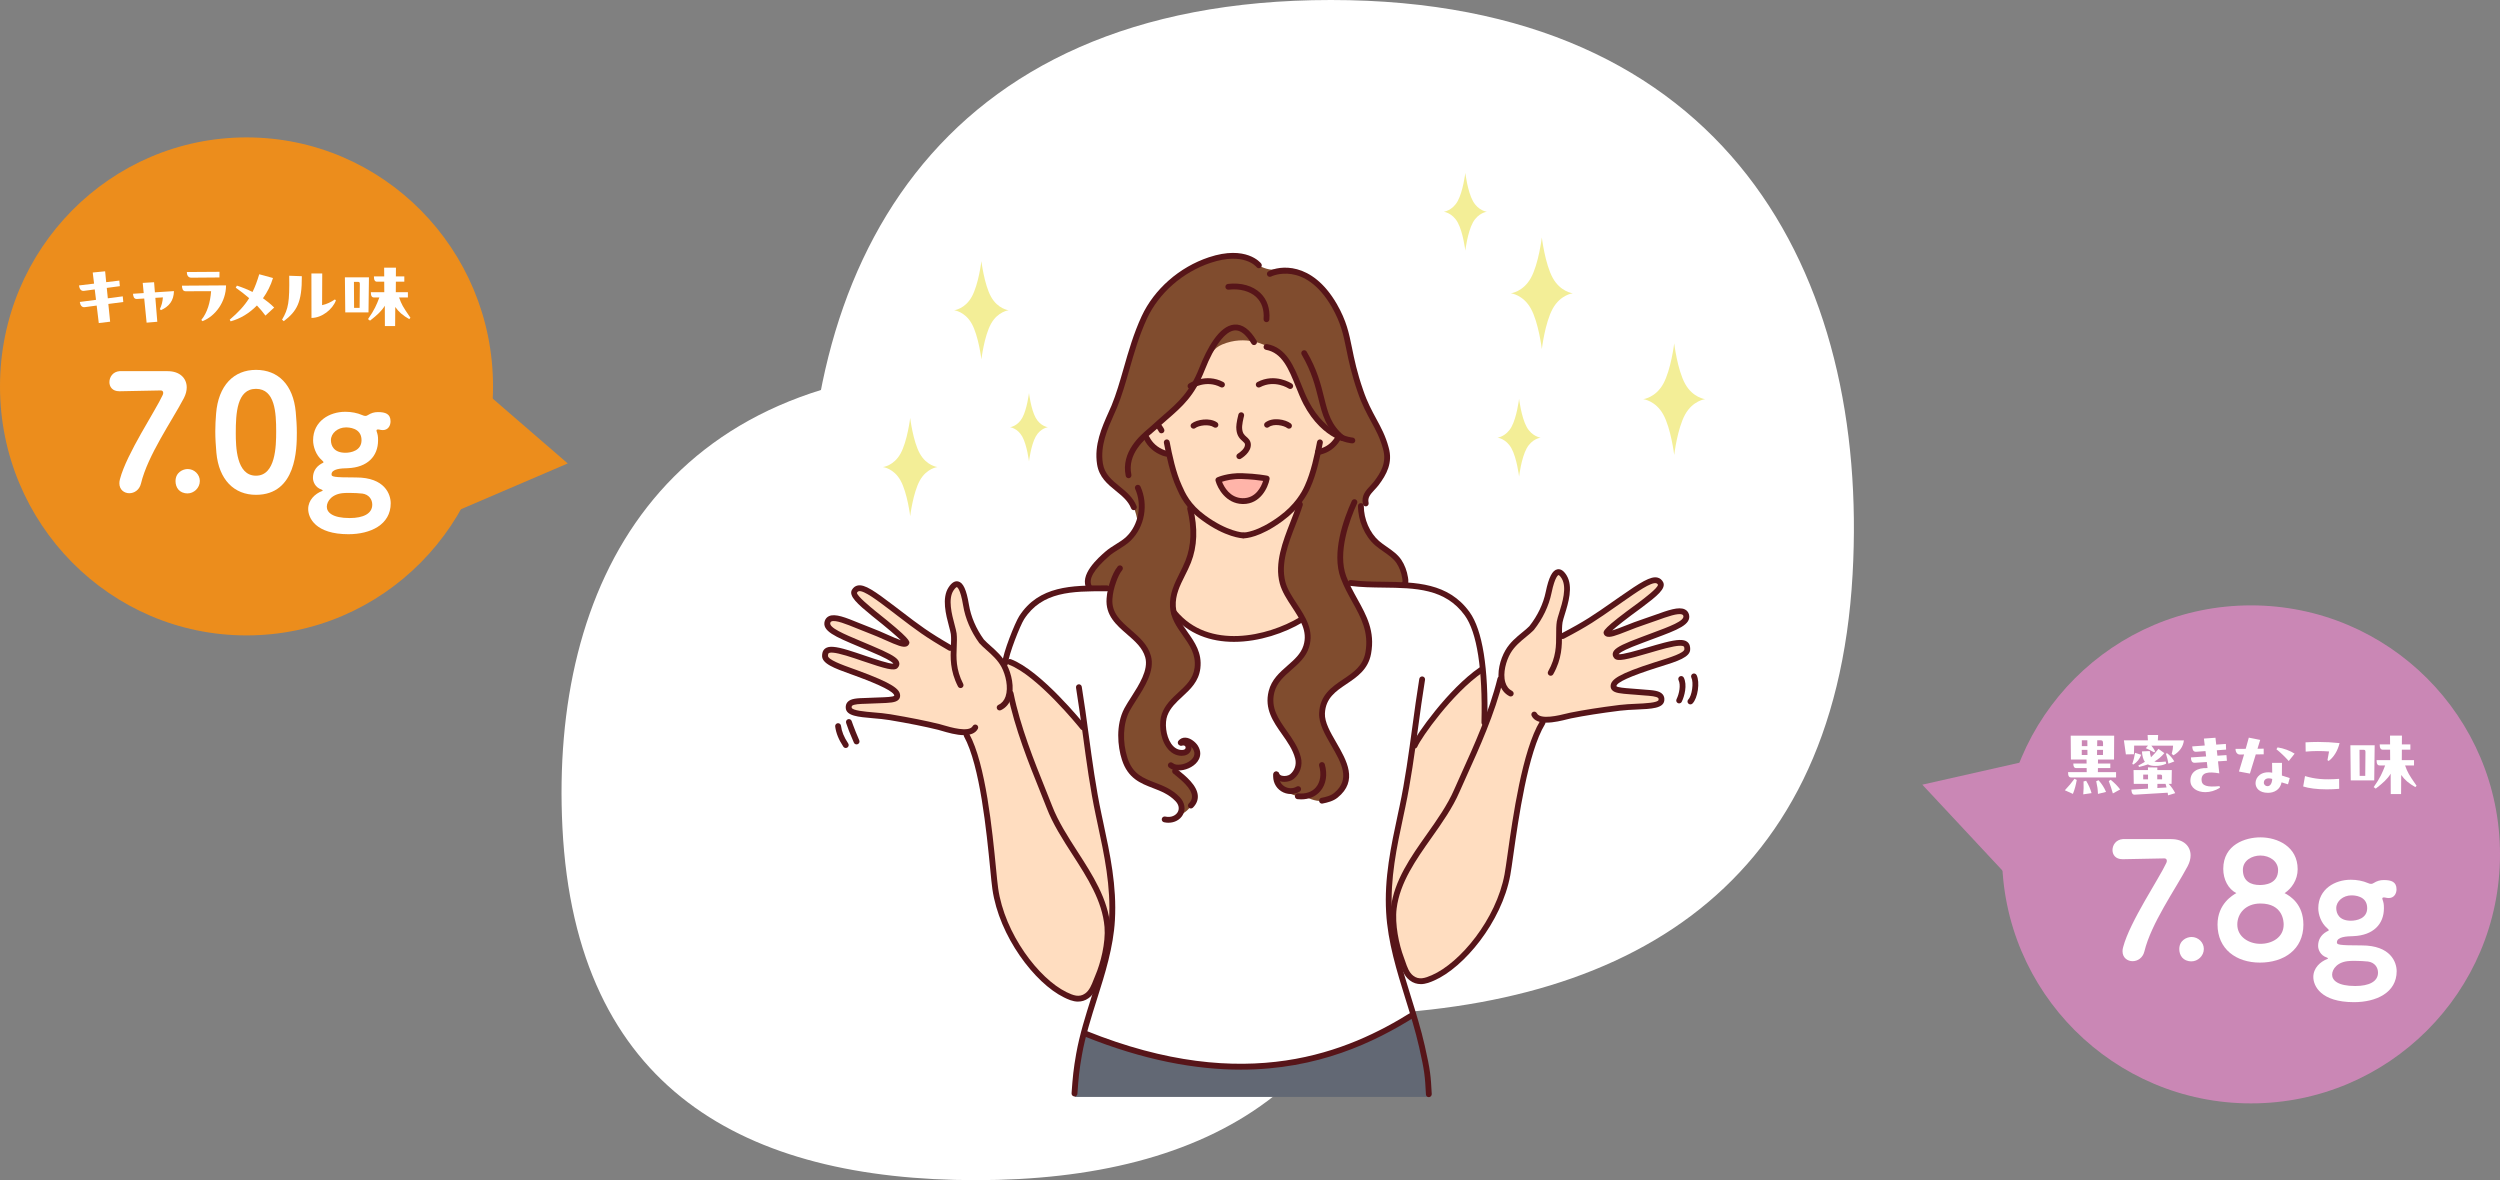 <?xml version="1.0" encoding="UTF-8"?><svg id="_レイヤー_2" xmlns="http://www.w3.org/2000/svg" width="1004" height="473.94" viewBox="0 0 1004 473.94"><rect x="0" y="0" width="1004" height="473.94" fill="#808080" stroke="none"/><defs><style>.cls-1{fill:#571519;}.cls-2{fill:#ffddc0;}.cls-2,.cls-3,.cls-4,.cls-5,.cls-6,.cls-7{fill-rule:evenodd;}.cls-3{fill:#804c2e;}.cls-4,.cls-8{fill:#fff;}.cls-5{fill:#ffb4a9;}.cls-9{fill:#ca87b5;}.cls-6{fill:#f3ee97;}.cls-10{fill:#ec8d1c;}.cls-7{fill:#626874;}</style></defs><g id="OL"><path class="cls-8" d="M324.96,230.68c6.66,131.87,91.99,177.04,207.71,177.04s204.05-47.23,211.33-177.04C750.74,110.56,694.07,0,534.48,0s-215.67,109-209.52,230.68Z"/><path class="cls-8" d="M225.87,332.32c5.33,105.5,73.59,141.63,166.17,141.63s163.24-37.78,169.07-141.63c5.4-96.1-39.94-184.54-167.62-184.54s-172.53,87.2-167.62,184.54Z"/><g id="_饑3"><path class="cls-7" d="M435.69,415.23l131.72-7.74s2.57,8.9,4.23,17.17c1.66,8.26,2.4,15.88,2.4,15.88h-142.41s.09-5.69,1.1-12.02c1.01-6.33,2.96-13.29,2.96-13.29Z"/><path class="cls-4" d="M403.64,265.24s2.96-10,4.55-13c2.55-4.82,5.91-11.73,17.47-14.66,2.88-.73,13.72-1.25,20.26-1.34,9.67-.13,31.28,5.06,39.64,7.85,6.85,2.28,15.75,1.95,22.69.5,6.4-1.33,10.96-5.88,16.85-7.84,5.74-1.91,11.52-3.1,17.45-2.56,6.68.61,15.85.46,22.6.72,5.36.21,15.02,2.26,19.15,6.39,3.92,3.92,6.34,5.8,8.19,11.6,1.79,5.59,3.2,16.39,3.2,16.39,0,0-6.4,9.91-9.01,14.02-3.95,6.2-7.41,12.67-11.35,18.86-4.13,6.49-9.1,12.2-11.35,19.69-1.64,5.47-2.77,11.73-3.84,17.35-1.06,5.56-1.38,8.36-1.92,14.2-.67,7.38-.81,8.72-.21,16.21.51,6.42,4.09,20.85,6.24,26.76.79,2.18,2.99,11.27,2.99,11.27,0,0-19.52,11.26-31.82,15.32-8.87,2.93-23.35,5.32-30.17,5.42-16.12.26-32.74-1.36-47.17-5.75-6.64-2.02-22.61-7.57-22.61-7.57,0,0,2.62-9.91,3.18-11.45,1.61-4.48,3.32-9.07,4.5-13.68,3.46-13.49,4.5-29.39,1.73-42.9-2.13-10.39-3.27-19.42-5.06-28-1.21-5.8-2.71-11.39-5.02-17.05-3.36-8.26-9.93-14.03-14.85-21.19-2.15-3.13-3.92-6.27-6.34-9.18-2.38-2.86-10-6.38-10-6.38Z"/><path class="cls-3" d="M448.25,162.13c4.98-10.35,5.17-27.79,15.14-41.01,9.01-11.88,23.38-18.4,32-18.4,4.41,0,11.31,5.94,16.1,5.56,5.75-.38,14.57.38,18.78,6.52,1.73,2.49,7.86,10.73,9.77,17.63,1.92,6.71,5.75,23.95,8.24,29.13,2.49,5.17,10.54,18.78,8.62,25.68-.05.19-4.59,6.97-7.69,11.09-.89,1.19-1.1,3.78-2.26,4.98-1.27,1.31.23,7.78,3.91,12.4,3.44,4.34,8.95,6.75,11.49,10.93,2.06,3.38,2.91,7.31,1.43,8.28-.44.29-3.23.09-6.88-.08-6-.27-14.1-.69-16.16-.57-1.75.1,8.62,12.76,9.33,22.91.24,3.35-1.35,8.62-3.93,11.5-2.74,3.06-6.54,4.87-9.61,7.43-2.67,2.22-4.75,5.14-5.46,8.44-1.34,6.21,4.27,12.81,7.51,19.57,1.61,3.35,2.51,7.84,1.93,10.15-.85,3.37-5.44,6.7-9.05,7.29-3.66.6-6.34-1.55-7.93-1.53-2.75.03-6.91-1.4-9.77-4.38-1.04-1.08-1.59-2.58-1.07-4.09.45-1.31.73,1.89,4.38,1.17,3.65-.72,5.16-5.26,4.07-8.71-1.59-5.03-5.63-9.4-9.08-15.18-1.88-3.15-3.23-9.29-.62-13.73,3.41-5.79,11.53-10.13,13.37-15.96,1.04-3.29-.25-8.84-1.94-10.8-8.88-10.33-48-4.69-51.58-2.98-.28.13.57,2.89,2.45,5.96,3.07,5,7.02,9.09,7.37,15.37.14,2.55-1.09,7.08-9.02,13.98-.44.38-3.75,3.58-4.58,6.49-1.04,3.65-.61,9.32,3.04,13.56.27.32,4.46,2.49,5.97,1.11,2.24-2.04-2.25-3.83-1.22-4.19,1.12-.4,3.26.58,3.58.91,1.8,1.85,2.28,5.41.79,7.01-2.13,2.3-7.08,2.39-7.56,3-.61.8,7.62,6.49,7.85,10.99.07,1.44-.99,5.33-6.66,8.19-1.04.52,1.28-1.51,1.06-3.82-.2-2.13-2.95-4.51-3.42-4.77-3.88-2.2-12.09-6-13.04-6.41-2.8-1.22-5.31-4.34-6.54-8.24-1.34-4.27-1.27-9.32-1.25-10.09.08-2.67.19-5.47,2.37-9.16,3.05-5.16,7.25-12.66,7.69-13.7,2.72-6.33-.8-12.09-2.66-13.96-2.72-2.73-9.49-7.32-11.46-12.01-2.02-4.8.79-9.66-.11-9.58,0,0-6.5.17-8.19-.04-1.27-.16-1.61-4.68,1.95-8.98,3.64-4.38,9.38-7.38,13.21-10.63,2.07-1.76,3.73-4.87,3.87-5.4.65-2.61-2.5-10.18-2.82-10.51-1.92-1.92-5.31-4.18-7.86-6.39-2.03-1.76-3.36-2.96-4.21-7.79-1.72-8.62,6.13-24.15,6.32-24.15Z"/><path class="cls-2" d="M479.49,204.87s-4.41-4.98-6.71-9.97c-2.11-5.17-3.83-12.46-3.83-12.46,0,0-2.11-.19-4.22-1.73,0,0-5.25-4.66-4.24-6.41.96-1.66,4.7-3.58,8.07-7.26,5.41-4.54,6.26-5.58,9.71-10.18,4.79-6.52,6-15.82,12.52-18.5,9.58-4.02,17.44.38,18.59.96,1.15.57,4.98,2.16,7.67,6.19,3.83,5.94,6.03,14.15,9.48,19.89.73,1.28,2.86,3.8,5.36,5.88,2.74,2.28,5.83,4.08,5.83,4.08,0,0-1.5,2.34-3.65,4.02-2.15,1.67-4.94,2.68-4.94,2.68,0,0-.96,5.75-3.26,11.31-2.3,5.56-7.47,12.07-7.47,12.07,0,0-11.39,9.91-18.97,9.73-7.94-.19-19.93-10.31-19.93-10.31Z"/><path class="cls-2" d="M478.44,203.91c1.22-1.22,3.86-1.12,5.31-1.34,4.93-.75,9.93-.91,14.93-.99,3.72-.06,7.53-.69,11.2-1.28,1.29-.21,2.79.13,4.02-.18,2.42-.6,5.44-2.52,7.46.18,1.62,2.17-.46,5.29-1.17,7.41-1.51,4.54-3.85,8.79-5.13,13.47-.67,2.44-.44,5.13-.93,7.58-1.16,5.79,3.41,10.14,5.71,14.75.64,1.28,3.98,4.24,2.68,5.54-1.47,1.47-4.27,1.64-6.01,2.68-3.68,2.21-7.06,2.78-11.25,3.62-7.17,1.44-15.33,2.42-22.16-.99-4.79-2.4-10.88-4.61-12.36-10.55-.4-1.59.71-4.71,1.28-6.24.54-1.45.92-3.44,1.69-4.72.5-.84,1.56-1.54,1.92-2.45,1.66-4.14,2.87-8.32,3.5-12.71.46-3.2.18-7.97-.35-11.14-.21-1.27-1.05-2.54-1.05-3.79l.7,1.17Z"/><path class="cls-2" d="M387.76,294.41c.31-.06-3.34-.38-4.31-.5-3-.35-6.08-1.29-8.83-2.63-2.28-1.11-5.53-.77-8.04-1.15-5.23-.8-10.79-1.67-15.88-2.85-2.47-.57-4.99.49-7.51-.74-3.98-1.94-1.63-3.87,1.14-4.91,1.31-.49,2.74-.05,4.09-.18,2.73-.26,5.65-.21,8.45-.25,1.1-.02,3.92-.62,3.37-2.31-.61-1.89-2.72-2.37-4.28-3.16-1.46-.75-2.65-2.05-4.25-2.57-2.28-.75-5.03-.91-7.14-1.99-1.95-1-4.18-2.81-6.33-3.31-2.16-.5-7.13-1.3-6.86-4.47.25-2.92,3.55-2.05,5.44-1.83,5.57.66,11.07,3.53,16.55,4.8.77.18,6.34,2.19,6.72.56.4-1.75-4.66-3.59-5.78-4.06-3.48-1.44-6.58-3.63-10.15-4.88-2.45-.86-6.32-2.35-8.56-3.75-1.85-1.16-4.09-2.32-2.98-4.49,1.29-2.51,3.85-1.22,5.86-.68,2.58.69,4.37,1.9,6.83,2.77,3.72,1.31,7.94,2.28,11.44,4.43,1.61.99,3.61,1.85,5.49,2.07.21.02,1.55.35,1.63,0,.25-1.09-3.51-4.11-4.2-4.77-3.25-3.14-8.76-7.08-10.38-8.38-1.62-1.29-5.8-4.24-6.13-6.14-1.1-6.13,7.49-.36,9.34,1.16,5.09,4.21,10.63,7.84,16.06,11.61,2.22,1.55,4.33,3.43,6.72,4.69,1.64.86,5.16,4.2,7.08,3.85,1.67-.3.57-3.34.69-4.43.57-4.87-3.64-9.87-2.43-15.1.27-1.18,1.67-6.78,4.23-5.62,1.05.47,1.4,2.34,1.83,3.26,1.39,3,1.11,6.54,2.28,9.63,1.3,3.45,3.03,7.21,5.49,10,1.29,1.46,3.12,2.3,4.5,3.63,1.45,1.4,4.13,5.5,4.13,5.5l.83-1.73s3.82.77,10.12,5.86c8.57,6.92,20.39,18.88,21.05,20.53,1.15,2.87,1.93,14.05,3.71,24.9,1.76,10.77,4.48,21.78,5.26,24.55,2.44,8.61,2.98,20.46,2.33,28.6-.73,9.11-3.16,17.61-5.45,22.94-2.2,5.14-4.25,7.25-5.6,7.98-1.7.91-8.18-.39-14.16-5.2-6.96-5.6-13.27-15.79-18.39-26.76-3.2-6.86-4.2-17.36-4.83-26.44-.49-7.04-1.58-15.28-2.47-21.92-.9-6.72-2.74-13.53-4.5-18.48-1.65-4.65-3.26-7.64-3.23-7.65Z"/><path class="cls-2" d="M619.79,289.4c.28-.16,4.4-.7,5.37-.79,3-.29,6.06-1.47,9.06-2.08,3.37-.69,5.37-1.01,7.89-1.34,5.25-.68,9.28-.81,14.47-1.44,2.93-.35,6.2.22,8.75-.96,4.02-1.86,1.47-3.52-.19-4.11-1.32-.46-2.73-.52-4.07-.68-2.73-.32-6.02-.49-8.82-.6-1.1-.04-4.78-.62-4.2-2.29.65-1.88,3.26-3.06,4.84-3.83,1.48-.72,3.12-1.34,4.72-1.83,2.3-.7,4.4-1.15,6.53-2.18,1.97-.95,4.47-1.63,7.3-2.21,2.82-.58,6.28-2.52,6.21-4.57-.09-2.71-1.63-2.58-3.52-2.4-5.58.53-12.52,3.4-18.02,4.55-.77.16-6.62,2.22-6.96.57-.37-1.75,4.3-4.13,5.43-4.57,3.51-1.37,6.93-2.95,10.8-3.98,3.88-1.03,6.34-2.26,8.04-3.25,1.7-.99,4.93-2.26,3.86-4.46-1.23-2.54-2.49-1.85-4.94-1.25-2.45.6-5.62,1.79-8.1,2.6-3.75,1.23-8.98,2.86-12.74,4.49-4.05,1.75-6.01,1.55-6.09,1.2-.23-1.1,4.24-4.24,4.94-4.9,3.32-3.07,8.82-6.3,10.47-7.55,1.65-1.26,5.49-3.97,5.87-5.86,1.23-6.1-8.3-.43-10.17,1.06-5.18,4.1-8.8,6.19-14.31,9.85-2.26,1.5-5.51,3.88-7.93,5.09-1.66.83-5.43,3.77-7.34,3.38-1.66-.33-.49-3.35-.6-4.45-.47-4.88,3.86-9.79,2.76-15.04-.25-1.18-1.52-6.81-4.1-5.71-1.06.45-1.46,2.31-1.9,3.22-1.45,2.96-1.25,6.51-2.49,9.58-1.37,3.42-3.19,7.15-5.71,9.88-1.32,1.43-3.17,2.23-4.58,3.53-1.48,1.37-4.37,5.07-4.37,5.07l-2.52,4.96-1.33,7.87-2.6,8.34-3.12,8.08s0-7.66-.35-13.04c-.35-5.39-.89-8.65-.89-8.65,0,0-2.74,1.3-6.35,4.63-2.92,2.69-6.71,7.31-8.92,9.8-2.46,2.77-4.71,5.85-6.55,8.24-3.21,4.18-5.26,7.01-5.52,7.61-1.21,2.85.06-.44-1.95,10.38-1.99,10.72-3.66,19.6-4.37,22.39-2.25,8.81-4.33,23.36-3.86,31.51.53,9.13,2.93,17.5,5.1,22.88,2.09,5.19,3.27,7.13,6.75,7.89,3.48.76,8.54-2.14,14.63-6.82,7.08-5.45,11.85-12.43,17.2-23.28,3.35-6.79,5.15-17.42,6.07-26.48.77-7.55,2.12-15.3,3.67-21.81,1.67-7.02,3.11-13.57,4.98-18.48,1.75-4.61,3.11-7.41,3.75-7.78Z"/><path class="cls-6" d="M610.06,191.36s-.9-7.42-3.06-11.32c-2.16-3.9-5.6-4.28-5.6-4.28,0,0,3.43-.38,5.6-4.28,2.17-3.9,3.06-11.32,3.06-11.32,0,0,.9,7.42,3.06,11.32,2.17,3.9,5.6,4.28,5.6,4.28,0,0-3.43.38-5.6,4.28-2.16,3.9-3.06,11.32-3.06,11.32Z"/><path class="cls-6" d="M588.47,100.64s-.9-7.42-3.06-11.32c-2.16-3.9-5.6-4.28-5.6-4.28,0,0,3.43-.38,5.6-4.28,2.16-3.9,3.06-11.32,3.06-11.32,0,0,.9,7.42,3.06,11.32,2.16,3.9,5.6,4.28,5.6,4.28,0,0-3.43.38-5.6,4.28-2.16,3.9-3.06,11.32-3.06,11.32Z"/><path class="cls-6" d="M619.2,140.19s-1.29-10.66-4.4-16.26c-3.11-5.6-8.04-6.15-8.04-6.15,0,0,4.93-.55,8.04-6.15,3.11-5.6,4.4-16.26,4.4-16.26,0,0,1.29,10.66,4.39,16.26,3.11,5.6,8.04,6.15,8.04,6.15,0,0-4.93.55-8.04,6.15-3.11,5.6-4.39,16.26-4.39,16.26Z"/><path class="cls-6" d="M672.36,182.71s-1.29-10.66-4.4-16.26c-3.11-5.6-8.04-6.15-8.04-6.15,0,0,4.93-.55,8.04-6.15,3.11-5.6,4.4-16.26,4.4-16.26,0,0,1.29,10.66,4.39,16.26,3.11,5.6,8.04,6.15,8.04,6.15,0,0-4.93.55-8.04,6.15-3.11,5.6-4.39,16.26-4.39,16.26Z"/><path class="cls-6" d="M365.53,207.29s-1.13-9.38-3.87-14.31c-2.73-4.93-7.07-5.41-7.07-5.41,0,0,4.34-.48,7.07-5.42,2.74-4.93,3.87-14.31,3.87-14.31,0,0,1.13,9.38,3.87,14.31,2.74,4.93,7.08,5.42,7.08,5.42,0,0-4.34.48-7.08,5.41-2.73,4.93-3.87,14.31-3.87,14.31Z"/><path class="cls-6" d="M413.24,185.3s-.79-6.53-2.69-9.96c-1.91-3.43-4.93-3.77-4.93-3.77,0,0,3.02-.34,4.93-3.77,1.9-3.43,2.69-9.96,2.69-9.96,0,0,.79,6.53,2.7,9.96,1.9,3.43,4.92,3.77,4.92,3.77,0,0-3.02.34-4.92,3.77-1.91,3.43-2.7,9.96-2.7,9.96Z"/><path class="cls-6" d="M394.13,144.32s-1.13-9.38-3.87-14.31c-2.74-4.93-7.07-5.41-7.07-5.41,0,0,4.34-.49,7.07-5.42,2.74-4.93,3.87-14.31,3.87-14.31,0,0,1.13,9.38,3.87,14.31,2.74,4.93,7.08,5.42,7.08,5.42,0,0-4.34.48-7.08,5.41-2.74,4.93-3.87,14.31-3.87,14.31Z"/><path class="cls-1" d="M339.67,300.39c-.38,0-.75-.18-.98-.52-1.87-2.81-2.94-5.46-3.28-8.12-.08-.64.38-1.23,1.02-1.31.64-.08,1.23.38,1.31,1.02.29,2.32,1.21,4.58,2.9,7.11.36.54.21,1.27-.32,1.62-.2.13-.43.2-.65.2Z"/><path class="cls-1" d="M343.99,298.95c-.46,0-.89-.27-1.08-.72-.69-1.65-1.11-2.63-1.38-3.29-.58-1.36-.59-1.38-1.16-3l-.56-1.59c-.22-.61.1-1.28.71-1.5.61-.22,1.28.1,1.5.71l.57,1.59q.56,1.57,1.11,2.87c.28.66.7,1.64,1.39,3.31.25.6-.03,1.28-.63,1.53-.15.06-.3.09-.45.09Z"/><path class="cls-1" d="M678.87,282.89c-.3,0-.6-.11-.83-.34-.46-.46-.46-1.2,0-1.66,1.46-1.46,2.2-6.77,1.22-8.73-.29-.58-.05-1.28.52-1.57.58-.29,1.28-.05,1.57.52,1.43,2.86.5,9.28-1.66,11.44-.23.23-.53.34-.83.34Z"/><path class="cls-1" d="M674.34,282.48c-.18,0-.36-.04-.52-.12-.58-.29-.81-.99-.52-1.57,1.11-2.22,1.74-5.76.82-7.6-.29-.58-.05-1.28.52-1.57.58-.29,1.28-.05,1.57.52,1.47,2.93.27,7.5-.82,9.69-.21.41-.62.65-1.05.65Z"/></g><g id="_饑2_00000095297453527614272240000014073075133776854973_"><path class="cls-1" d="M499.23,216.19s-.02,0-.03,0c-.28,0-6.99-.28-16.57-7.32-6.59-4.79-8.82-9.89-10.15-12.93-2.52-5.46-4.1-12.93-5.06-18.08-.12-.64.3-1.25.94-1.37.64-.12,1.25.3,1.37.94.94,5.02,2.47,12.3,4.89,17.55,1.33,3.03,3.32,7.58,9.4,12,8.93,6.56,15.19,6.86,15.26,6.87.64.02,1.15.57,1.13,1.21-.02.63-.54,1.13-1.17,1.13Z"/><path class="cls-1" d="M497.7,184.38c-.4,0-.8-.21-1.01-.58-.32-.56-.13-1.28.43-1.6.78-.46,2.98-2.11,2.87-3.69-.04-.48-.28-.74-.97-1.34-.94-.83-2.22-1.96-2.48-4.56-.18-1.29.06-3.2.8-6.15.16-.63.79-1.01,1.42-.85.63.16,1.01.79.85,1.42-.24.95-.95,3.82-.74,5.3.18,1.74.88,2.37,1.7,3.09.73.64,1.63,1.44,1.76,2.92.24,3.33-3.59,5.65-4.03,5.9-.18.11-.39.16-.59.16Z"/><path class="cls-1" d="M455.35,204.89c-.47,0-.91-.28-1.09-.74-1.17-2.97-3.58-4.93-6.12-7-3.32-2.7-6.75-5.49-7.56-10.69-1.22-7.82,1.9-14.79,4.64-20.94.41-.92.81-1.82,1.19-2.7,1.9-4.63,3.33-9.63,4.85-14.92,1.95-6.82,3.97-13.88,7.24-20.95,5.06-10.85,15.14-19.68,26.95-23.62,14.99-4.99,20.8,2.19,21.03,2.5.4.51.31,1.25-.2,1.64-.51.4-1.24.31-1.64-.2-.22-.27-5.16-6.15-18.45-1.72-11.21,3.74-20.77,12.1-25.56,22.38-3.19,6.9-5.18,13.87-7.11,20.61-1.53,5.35-2.98,10.41-4.94,15.18-.39.91-.8,1.82-1.21,2.75-2.61,5.85-5.58,12.48-4.46,19.62.67,4.32,3.61,6.71,6.72,9.24,2.67,2.17,5.42,4.41,6.82,7.95.24.6-.06,1.28-.66,1.52-.14.06-.29.08-.43.08Z"/><path class="cls-1" d="M478.1,156.21c-.38,0-.76-.19-.98-.53-.36-.54-.2-1.27.34-1.62.27-.18,6.79-4.36,13.84-.63.57.3.79,1.01.49,1.58-.3.57-1.01.79-1.58.49-5.84-3.09-11.4.48-11.46.52-.2.13-.42.19-.64.19Z"/><path class="cls-1" d="M479.32,172.16c-.35,0-.69-.16-.93-.45-.4-.51-.31-1.25.2-1.64,2.05-1.6,7.24-2.48,10.2-.42.53.37.66,1.1.3,1.63-.37.53-1.1.66-1.63.3-1.97-1.36-6.02-.75-7.43.34-.21.17-.47.25-.72.25Z"/><path class="cls-1" d="M499.47,216.19s-.07,0-.08,0c-.65-.02-1.15-.56-1.13-1.21.02-.64.6-1.15,1.2-1.13.12,0,5.4,0,14.22-6.48,6.31-4.59,9.19-9.72,10.35-12.37,2.43-5.27,3.96-12.55,4.9-17.57.12-.64.73-1.05,1.37-.94.64.12,1.05.73.94,1.37-.96,5.14-2.54,12.61-5.07,18.1-1.24,2.85-4.36,8.39-11.11,13.3-9.11,6.69-14.82,6.93-15.59,6.93Z"/><path class="cls-1" d="M518.15,156.21c-.22,0-.44-.06-.64-.19-.23-.15-5.66-3.59-11.46-.52-.57.3-1.28.09-1.58-.49-.3-.57-.09-1.28.49-1.58,7.05-3.73,13.57.45,13.84.63.54.35.69,1.08.34,1.62-.23.34-.6.53-.98.53Z"/><path class="cls-1" d="M517.65,172.16c-.25,0-.51-.08-.72-.25-1.34-1.04-5.38-1.92-7.38-.38-.51.4-1.25.3-1.64-.21-.39-.51-.3-1.25.22-1.64,2.95-2.27,8.12-1.27,10.25.39.51.4.6,1.13.21,1.64-.23.3-.58.45-.93.45Z"/><path class="cls-1" d="M453.24,192.05c-.54,0-1.03-.38-1.15-.93-2.01-9.67,5.88-16.31,9.24-19.14.43-.36.8-.67,1.07-.93,1.7-1.58,3.28-2.96,4.82-4.3,5.9-5.13,10.55-9.18,14.43-19.03,3.01-7.65,7.9-16.88,14.04-17.37,3.24-.25,6.24,1.92,8.94,6.47.33.56.15,1.28-.41,1.61-.56.33-1.27.15-1.61-.41-2.21-3.72-4.48-5.51-6.74-5.33-3.8.31-8.19,6.1-12.05,15.9-4.09,10.39-8.94,14.6-15.08,19.94-1.52,1.32-3.09,2.69-4.76,4.25-.3.28-.7.61-1.16,1-3.3,2.78-10.18,8.57-8.46,16.88.13.63-.28,1.25-.91,1.39-.08.02-.16.02-.24.02Z"/><path class="cls-1" d="M543.12,178.06s-.04,0-.06,0c-.47-.02-11.68-.78-19.57-15.76-1.14-2.19-2.13-4.64-3.08-7.01-2.82-7.01-5.47-13.63-11.99-14.8-.64-.11-1.06-.72-.95-1.36.12-.64.72-1.06,1.36-.95,7.8,1.4,10.82,8.94,13.75,16.23.93,2.32,1.89,4.72,2.98,6.8,7.27,13.81,17.51,14.51,17.61,14.51.65.03,1.14.59,1.11,1.23-.03.63-.55,1.11-1.17,1.11Z"/><path class="cls-1" d="M548.48,203.35c-.54,0-1.03-.38-1.15-.93-.71-3.38,1.15-5.39,2.96-7.32.5-.54,1.02-1.1,1.49-1.69,2.71-3.61,5.23-7.62,3.63-13.13-1.16-4.36-2.9-7.56-4.75-10.95-1.82-3.35-3.7-6.81-5.4-11.8-2.58-7.41-3.64-12.64-4.58-17.26-1.2-5.89-2.14-10.53-5.86-17.03-10.88-18.74-24.17-12.27-24.3-12.2-.57.31-1.28.09-1.59-.48-.31-.57-.09-1.28.48-1.59,4.2-2.26,17.33-4.32,27.44,13.09,3.92,6.83,4.89,11.64,6.13,17.73.92,4.55,1.97,9.7,4.5,16.97,1.63,4.81,3.47,8.18,5.24,11.45,1.91,3.52,3.72,6.84,4.95,11.44,1.8,6.22-.87,10.97-4.03,15.19-.54.69-1.09,1.28-1.63,1.86-1.81,1.95-2.82,3.15-2.38,5.25.13.63-.27,1.25-.91,1.39-.08.02-.16.03-.24.03Z"/><path class="cls-1" d="M508.62,129.38s-.06,0-.09,0c-.65-.05-1.13-.61-1.08-1.26.28-3.69-.69-6.63-2.89-8.75-2.53-2.43-6.69-3.56-11.14-3.03-.64.08-1.23-.38-1.3-1.02-.08-.64.38-1.23,1.02-1.3,5.21-.62,9.96.72,13.04,3.67,2.69,2.58,3.94,6.25,3.6,10.62-.05.61-.56,1.08-1.17,1.08Z"/><path class="cls-1" d="M468.95,183.42c-.77,0-1.47-.24-2.1-.44-3.33-1.25-5.87-3.5-7.38-6.53-.29-.58-.05-1.28.52-1.57.58-.29,1.28-.05,1.57.52,1.24,2.49,3.34,4.34,6.07,5.37.46.15.92.31,1.31.31.65,0,1.17.52,1.17,1.17s-.52,1.17-1.17,1.17Z"/><path class="cls-1" d="M466.46,174.03c-.43,0-.84-.24-1.05-.65,0,0-.35-.69-.85-1.36-.39-.52-.28-1.25.23-1.64.52-.39,1.25-.28,1.64.23.63.84,1.05,1.68,1.07,1.71.29.58.06,1.28-.52,1.57-.17.08-.35.12-.52.12Z"/><path class="cls-1" d="M529.32,182.66c-.65,0-1.17-.52-1.17-1.17s.52-1.17,1.17-1.17c.39,0,.86-.16,1.35-.32,2.57-.8,4.71-2.7,6.03-5.35.29-.58.99-.82,1.57-.52.58.29.81.99.52,1.57-1.61,3.23-4.24,5.55-7.41,6.54-.6.2-1.31.44-2.07.44Z"/><path class="cls-1" d="M539.09,177.1c-.26,0-.52-.09-.74-.26-5.92-4.81-7.29-10.31-8.87-16.68-1.27-5.1-2.7-10.88-6.73-17.75-.33-.56-.14-1.28.42-1.6.56-.32,1.27-.14,1.6.42,4.2,7.17,5.68,13.12,6.98,18.37,1.54,6.21,2.76,11.11,8.08,15.42.5.41.58,1.15.17,1.65-.23.29-.57.43-.91.43Z"/><path class="cls-1" d="M403.67,267.53s-.05,0-.08,0c-.65-.04-1.14-.6-1.09-1.24.26-4.08,5.11-16.19,6.82-18.86,7.91-12.3,21.33-12.31,34.31-12.33h.97s0,0,0,0c.65,0,1.17.52,1.17,1.17,0,.65-.52,1.17-1.17,1.17h-.97c-12.92.02-25.13.03-32.35,11.25-1.54,2.39-6.22,14.13-6.45,17.74-.04.62-.56,1.1-1.17,1.1Z"/><path class="cls-1" d="M596.13,291.36h-.03c-.65-.02-1.16-.55-1.14-1.2.52-21.35-1.8-36.21-6.7-43-7.86-10.87-19.9-11.02-32.64-11.18-4.45-.06-9.06-.11-13.37-.69-.64-.09-1.09-.68-1.01-1.32.09-.64.68-1.1,1.32-1.01,4.17.56,8.71.62,13.09.67,12.76.16,25.96.33,34.51,12.15,5.21,7.2,7.68,22.57,7.15,44.43-.02.64-.54,1.14-1.17,1.14Z"/><path class="cls-1" d="M573.82,440.62c-.62,0-1.13-.45-1.16-1.07-.42-7.57-.51-9.14-2.74-19.02-1.47-6.48-3.5-13.02-5.47-19.34-3.49-11.23-7.11-22.83-7.78-34.81-.78-13.8,1.9-26.3,4.74-39.54l.66-3.09c2.22-10.45,3.69-21.31,5.12-31.82.86-6.34,1.75-12.9,2.79-19.29.1-.64.71-1.07,1.34-.97.64.1,1.07.71.97,1.34-1.04,6.36-1.92,12.9-2.78,19.23-1.43,10.55-2.91,21.46-5.15,31.99l-.66,3.1c-2.8,13.08-5.45,25.43-4.69,38.92.66,11.69,4.23,23.15,7.68,34.24,1.98,6.37,4.03,12.95,5.51,19.52,2.28,10.08,2.38,11.85,2.79,19.33.04.65-.46,1.23-1.1,1.27-.02,0-.05,0-.07,0Z"/><path class="cls-1" d="M432.99,402.25c-2.23,0-4.26-.99-5.69-1.69-11.71-5.7-26.06-24.53-28.76-43.48-.26-1.79-.54-4.66-.89-8.29-1.42-14.45-4.06-41.35-10.5-53.02-.31-.57-.11-1.28.46-1.59.57-.31,1.28-.11,1.59.46,6.67,12.09,9.35,39.3,10.78,53.92.35,3.6.63,6.45.88,8.19,2.6,18.21,16.3,36.27,27.47,41.7,2.67,1.3,5.08,2.24,7.47.52,1.72-1.24,2.57-3.4,3.38-5.5.22-.57.44-1.14.68-1.68,2.15-4.97,4.22-13.19,3.71-19.48-.86-10.48-6.95-19.92-12.83-29.05-3.9-6.05-7.93-12.3-10.42-18.82-.77-2.01-1.69-4.29-2.75-6.93-4.26-10.57-10.1-25.04-12.86-38.79-.13-.63.28-1.25.92-1.38.63-.13,1.25.28,1.38.92,2.72,13.53,8.51,27.89,12.73,38.37,1.03,2.54,1.99,4.94,2.77,6.97,2.41,6.29,6.37,12.44,10.2,18.39,6.04,9.37,12.29,19.06,13.2,30.13.55,6.73-1.56,15.2-3.89,20.6-.22.52-.43,1.06-.65,1.6-.9,2.3-1.91,4.91-4.2,6.55-1.4,1.01-2.83,1.37-4.17,1.37Z"/><path class="cls-1" d="M401.45,285.31c-.44,0-.86-.25-1.06-.68-.27-.59-.02-1.28.57-1.56,1.38-.64,2.35-1.78,2.89-3.39,1.22-3.64.02-8.63-1.61-11.73-1.49-2.84-3.88-4.96-5.98-6.83-1.09-.97-2.12-1.89-2.96-2.83-.02-.03-.05-.06-.07-.09-3.35-4.63-5.58-9.83-6.43-15.03-1.15-7.01-2.5-7.39-2.52-7.39-.08-.02-.56.17-1.33,1.32-2.33,3.48-.68,9.68.42,13.79.37,1.39.69,2.6.81,3.49.2,1.74.12,3.52.04,5.4-.19,4.23-.4,9.02,2.6,14.85.3.58.07,1.28-.51,1.58-.58.29-1.28.07-1.58-.51-3.28-6.39-3.04-11.73-2.85-16.03.08-1.78.15-3.47-.02-5.01-.09-.72-.4-1.85-.75-3.17-1.2-4.51-3.02-11.33-.1-15.69,1.21-1.81,2.48-2.59,3.78-2.3,2.01.44,3.35,3.31,4.33,9.3.79,4.83,2.86,9.66,5.98,13.99.74.83,1.7,1.68,2.72,2.59,2.25,2,4.8,4.27,6.49,7.49,1.92,3.65,3.21,9.26,1.76,13.57-.74,2.21-2.16,3.85-4.11,4.77-.16.07-.33.11-.5.11Z"/><path class="cls-1" d="M387.16,295.24c-3.09,0-6.66-1.05-9.06-1.76-.56-.17-1.03-.3-1.37-.39-5.27-1.3-11.65-2.58-19.51-3.9-2.07-.35-4.36-.55-6.58-.74-6.01-.52-10.76-.92-10.99-4.13-.07-.96.19-1.77.75-2.4,1.31-1.44,3.86-1.52,7.4-1.62,1-.03,2.08-.06,3.21-.13.77-.03,1.49-.06,2.16-.08,2.47-.08,5.56-.19,5.98-.7-.08-1.53-5.41-4.24-15.88-8.07l-1.61-.58c-6.58-2.37-11.78-4.25-11.5-7.56.01-.43.07-1.9,1.28-2.77,1.47-1.05,4.03-.86,9.13.68,2.06.62,4.44,1.43,6.74,2.21,4,1.36,9.96,3.39,11.48,3.23-.22-.37-1.23-1.28-5.4-3.21-3.01-1.34-5.83-2.53-8.32-3.57-9.71-4.08-15.07-6.33-13.85-10.36.31-.92.9-1.58,1.71-1.95,2.51-1.14,6.7.57,12.01,2.74,1.45.59,2.96,1.21,4.44,1.76,2.55.95,5.01,2.04,7.18,3.01,1.76.78,3.82,1.69,5.21,2.16-1.67-1.65-5.26-4.77-11.53-9.74-5.94-4.86-9.44-7.99-8.13-10.45.59-1.01,1.38-1.6,2.36-1.79,2.79-.55,6.67,2.13,14.86,8.37l2.66,2.03c7.42,5.67,10.81,8.26,20.18,13.68.56.32.75,1.04.43,1.6-.32.56-1.04.75-1.6.43-9.5-5.49-12.92-8.11-20.43-13.85l-2.65-2.03c-5.38-4.1-10.95-8.34-12.99-7.94-.22.04-.49.15-.77.64-.13,1.19,5.46,5.76,7.56,7.48,14.03,11.13,13.73,12.04,13.4,12.99-.23.54-.58.87-1.05,1.06-1.44.56-3.76-.41-8.46-2.5-2.14-.95-4.56-2.02-7.05-2.95-1.51-.56-3.03-1.18-4.5-1.79-4.02-1.64-8.57-3.5-10.16-2.78-.23.1-.36.26-.45.53-.59,1.97,5.2,4.41,12.53,7.49,2.5,1.05,5.33,2.24,8.38,3.6,4.73,2.18,6.51,3.49,6.79,5.02.09.51.05,1.29-.7,2.05-1.34,1.36-4.87.32-13.88-2.74-2.28-.78-4.64-1.58-6.66-2.19-4.95-1.49-6.58-1.37-7.09-1.01-.07.05-.28.2-.31,1-.13,1.58,5.7,3.68,9.96,5.21l1.62.58c14.49,5.3,17.3,7.66,17.4,10.16.03.66-.18,1.24-.61,1.7-1.14,1.23-3.58,1.31-7.61,1.45-.67.02-1.37.05-2.12.08-1.13.07-2.23.1-3.25.13-2.51.07-5.1.15-5.73.85-.06.06-.18.2-.15.66.08,1.21,5.57,1.68,8.85,1.96,2.26.19,4.6.39,6.77.76,7.91,1.34,14.35,2.62,19.68,3.94.37.09.87.24,1.47.42,2.84.83,10.37,3.06,11.86.36.31-.57,1.03-.77,1.59-.46.57.31.77,1.03.46,1.59-1.04,1.89-3.13,2.51-5.51,2.51Z"/><path class="cls-1" d="M570.53,395.21c-1.45,0-2.97-.4-4.44-1.55-2.22-1.73-3.12-4.38-3.92-6.72-.19-.56-.38-1.11-.58-1.63-2.11-5.5-3.86-14.04-3.02-20.75,1.37-11.02,8.02-20.44,14.46-29.54,4.08-5.78,8.3-11.76,10.97-17.94.86-1.99,1.93-4.36,3.06-6.86,4.66-10.29,11.05-24.39,14.33-37.79.15-.63.78-1.01,1.42-.86.63.15,1.01.79.86,1.42-3.34,13.61-9.77,27.82-14.48,38.2-1.18,2.6-2.19,4.84-3.05,6.82-2.77,6.41-7.06,12.49-11.21,18.37-6.26,8.87-12.74,18.04-14.04,28.48-.78,6.27.95,14.56,2.88,19.62.21.55.41,1.13.61,1.72.73,2.13,1.48,4.32,3.15,5.63,2.32,1.82,4.76.99,7.49-.2,11.39-4.96,25.84-22.43,29.2-40.51.32-1.73.72-4.56,1.23-8.14,2.05-14.54,5.87-41.62,13.04-53.42.34-.55,1.06-.73,1.61-.39.55.34.73,1.06.39,1.61-6.93,11.39-10.7,38.15-12.73,52.53-.51,3.61-.91,6.47-1.24,8.24-3.5,18.82-18.63,37.03-30.57,42.23-1.39.61-3.33,1.45-5.43,1.45Z"/><path class="cls-1" d="M606.69,279.7c-.18,0-.37-.04-.54-.13-1.91-.99-3.26-2.7-3.91-4.94-1.27-4.37.26-9.92,2.33-13.48,1.82-3.14,4.47-5.3,6.8-7.21,1.06-.86,2.06-1.68,2.83-2.48,3.3-4.19,5.57-8.93,6.56-13.72,1.23-5.95,2.69-8.76,4.72-9.11,1.31-.23,2.54.6,3.68,2.46,2.73,4.48.63,11.22-.76,15.68-.4,1.3-.75,2.42-.88,3.15-.24,1.52-.24,3.2-.23,4.99,0,4.3.02,9.65-3.52,15.89-.32.56-1.04.76-1.6.44-.56-.32-.76-1.03-.44-1.6,3.24-5.7,3.23-10.5,3.22-14.73,0-1.88,0-3.66.26-5.37.15-.9.53-2.09.96-3.47,1.27-4.05,3.18-10.18,1-13.76-.73-1.19-1.23-1.39-1.28-1.37-.01,0-1.38.32-2.82,7.28-1.07,5.16-3.51,10.26-7.05,14.75-.02.03-.05.06-.07.08-.87.91-1.94,1.78-3.07,2.71-2.18,1.78-4.65,3.8-6.26,6.57-1.76,3.03-3.17,7.97-2.1,11.65.47,1.63,1.39,2.81,2.74,3.51.57.3.8,1.01.5,1.58-.21.4-.62.63-1.04.63Z"/><path class="cls-1" d="M621.12,290.23c-2.63,0-4.97-.66-6.01-2.75-.29-.58-.05-1.28.52-1.57.58-.29,1.28-.05,1.57.52,1.38,2.75,8.99.85,11.86.14.61-.15,1.12-.28,1.49-.35,5.41-1.09,11.89-2.11,19.83-3.11,2.18-.27,4.52-.38,6.79-.48,3.29-.14,8.79-.38,8.92-1.59.05-.45-.07-.6-.12-.66-.61-.73-3.19-.91-5.69-1.09-1.02-.07-2.12-.15-3.27-.27-.72-.06-1.43-.11-2.1-.16-4.03-.31-6.46-.49-7.54-1.77-.41-.48-.59-1.08-.54-1.73.21-2.49,3.11-4.73,17.81-9.42l1.63-.51c4.32-1.36,10.24-3.21,10.18-4.74,0-.86-.2-1.02-.27-1.07-.49-.38-2.12-.57-7.12.71-2.04.52-4.43,1.22-6.74,1.9-9.14,2.69-12.71,3.57-13.99,2.16-.72-.79-.73-1.57-.62-2.08.34-1.52,2.17-2.75,6.98-4.73,3.11-1.23,5.99-2.3,8.53-3.25,7.45-2.77,13.34-4.96,12.82-6.99-.07-.24-.19-.39-.42-.51-1.56-.79-6.18.88-10.26,2.35-1.5.54-3.04,1.1-4.58,1.6-2.52.82-4.98,1.79-7.16,2.65-4.78,1.89-7.14,2.77-8.56,2.14-.46-.2-.8-.56-.97-1.02-.32-1.09-.58-1.96,13.92-12.51,2.16-1.62,7.93-5.96,7.82-7.22-.23-.42-.49-.54-.71-.59-2.04-.5-7.77,3.51-13.31,7.38l-2.72,1.9c-7.75,5.42-11.28,7.9-21.01,12.99-.58.3-1.28.08-1.58-.49-.3-.57-.08-1.28.49-1.58,9.6-5.02,13.1-7.47,20.76-12.83l2.72-1.9c8.45-5.89,12.44-8.4,15.2-7.74.97.23,1.74.86,2.26,1.85,1.23,2.56-2.41,5.54-8.53,10.13-6.48,4.71-10.2,7.68-11.94,9.26,1.41-.41,3.5-1.23,5.3-1.94,2.21-.87,4.71-1.86,7.29-2.7,1.5-.49,3.03-1.04,4.51-1.57,5.4-1.94,9.66-3.48,12.12-2.23.8.4,1.35,1.09,1.61,1.98,1.05,4.12-4.39,6.14-14.27,9.81-2.53.94-5.4,2.01-8.47,3.22-4.24,1.74-5.28,2.61-5.52,2.97,1.51.23,7.55-1.55,11.61-2.74,2.33-.69,4.74-1.39,6.82-1.93,5.16-1.32,7.72-1.4,9.15-.29,1.18.92,1.17,2.39,1.17,2.88.13,3.26-5.14,4.92-11.82,7.01l-1.63.51c-10.61,3.38-16.06,5.86-16.19,7.38.39.54,3.46.78,5.92.96.67.05,1.38.11,2.14.17,1.14.12,2.22.19,3.22.26,3.53.25,6.08.43,7.32,1.93.54.65.76,1.47.65,2.42-.36,3.19-5.12,3.4-11.15,3.66-2.22.1-4.52.2-6.6.46-7.88.99-14.31,2-19.66,3.08-.34.07-.82.19-1.39.33-2.27.57-5.57,1.39-8.51,1.39Z"/><path class="cls-1" d="M431.51,440.32s-.05,0-.08,0c-.65-.04-1.13-.6-1.09-1.25.46-6.62.79-9.84,1.85-15.85,1.37-7.71,3.78-15.34,6.12-22.72,3.19-10.07,6.49-20.48,7.09-31.1.77-13.49-1.88-25.84-4.69-38.91l-.66-3.1c-2.24-10.53-3.72-21.43-5.14-31.98-.86-6.33-1.75-12.88-2.78-19.24-.1-.64.33-1.24.97-1.34.64-.11,1.24.33,1.34.97,1.04,6.39,1.93,12.96,2.79,19.31,1.42,10.5,2.89,21.36,5.12,31.81l.66,3.1c2.84,13.24,5.52,25.74,4.74,39.54-.62,10.91-3.96,21.47-7.19,31.67-2.31,7.31-4.71,14.87-6.05,22.43-1.05,5.9-1.37,9.07-1.82,15.61-.04.62-.56,1.09-1.17,1.09Z"/><path class="cls-1" d="M437.56,237.21c-.39,0-.76-.19-.99-.54-3.6-5.64,4.68-12.83,7.4-15.19,1.28-1.11,2.71-2,4.1-2.87,1.6-1,3.12-1.94,4.38-3.17,4.86-4.74,6.3-12.77,3.43-19.09-.27-.59,0-1.28.58-1.55.59-.27,1.28,0,1.55.58,3.32,7.3,1.7,16.24-3.93,21.74-1.45,1.41-3.14,2.47-4.78,3.49-1.37.85-2.67,1.66-3.8,2.64-6.29,5.46-8.63,9.56-6.96,12.16.35.55.19,1.27-.36,1.62-.2.12-.41.18-.63.18Z"/><path class="cls-1" d="M474.7,303.55h-.01c-2.49,0-4.65-1.22-6.24-3.52-2.75-3.96-3.09-10.06-1.84-13.43,1.37-3.67,4.05-6.15,6.65-8.55,3.06-2.83,5.94-5.49,6.48-9.89.65-5.34-1.97-9.05-4.74-12.99-2.39-3.39-4.87-6.9-5.13-11.5-.3-5.16,1.84-9.42,3.9-13.55.81-1.62,1.65-3.3,2.32-5,2.38-6.01,2.63-12.95.73-20.63-.16-.63.23-1.26.86-1.42.63-.16,1.26.23,1.42.86,2.02,8.16,1.74,15.58-.83,22.05-.71,1.8-1.57,3.52-2.41,5.18-2.01,4.03-3.92,7.83-3.66,12.36.23,3.94,2.4,7.02,4.7,10.28,2.91,4.12,5.92,8.39,5.16,14.62-.64,5.25-3.98,8.34-7.21,11.33-2.51,2.32-4.88,4.51-6.05,7.65-1.06,2.83-.68,8.04,1.57,11.28,1.15,1.66,2.61,2.51,4.32,2.51h0c.7,0,1.19-.21,1.37-.6.14-.29.09-.67-.11-.92-.3-.37-.82-.33-1.2-.24-.63.15-1.26-.23-1.42-.86-.16-.63.23-1.26.86-1.42,1.43-.35,2.77.03,3.58,1.03.78.95.94,2.29.41,3.4-.59,1.23-1.86,1.93-3.49,1.93Z"/><path class="cls-1" d="M473.06,309.45c-1.15,0-2.39-.24-3.6-1.22-.5-.41-.58-1.15-.17-1.65.41-.5,1.15-.58,1.65-.17.88.71,1.73.78,3.12.64,2.26-.23,4.55-1.59,5.32-3.17.49-1.01.38-2.06-.34-3.2-.53-.83-1.94-2.03-3.05-2.1-.39-.03-.66.1-.91.41-.41.5-1.15.58-1.65.17-.5-.41-.58-1.15-.17-1.65.73-.9,1.73-1.34,2.87-1.27,2.06.12,4.1,1.93,4.89,3.18,1.47,2.31,1.06,4.26.47,5.48-1.32,2.71-4.65,4.22-7.19,4.47-.4.04-.81.07-1.24.07Z"/><path class="cls-1" d="M469.25,330.42c-.58,0-1.18-.07-1.78-.2-.63-.14-1.03-.77-.89-1.4.14-.63.76-1.03,1.4-.89,2.43.54,4.26-.51,4.99-1.8.77-1.36.44-3-.89-4.39-2.66-2.79-5.93-4.04-9.09-5.26-4.92-1.89-10-3.84-12.43-11.36-1.74-5.38-2.53-14.01.97-20.62.74-1.4,1.73-2.94,2.77-4.56,3.13-4.89,7.03-10.97,5.63-15.95-1.08-3.86-4.13-6.5-7.35-9.3-4.27-3.7-8.68-7.52-8.18-14.33.19-2.58.72-4.94,1.72-7.66.54-1.47,1.42-3.61,2.74-5.22.41-.5,1.15-.58,1.65-.17.5.41.58,1.15.17,1.65-1.1,1.34-1.87,3.24-2.35,4.55-.93,2.53-1.41,4.63-1.58,7.02-.41,5.65,3.38,8.92,7.38,12.4,3.34,2.9,6.8,5.89,8.07,10.43,1.68,5.99-2.53,12.56-5.92,17.84-1.01,1.58-1.97,3.08-2.67,4.39-2.6,4.91-2.92,12.29-.82,18.8,2.09,6.46,6.24,8.05,11.04,9.9,3.4,1.31,6.92,2.66,9.94,5.83,2.05,2.14,2.52,4.89,1.23,7.16-1.12,1.98-3.31,3.13-5.76,3.13Z"/><path class="cls-1" d="M478.25,324.69c-.3,0-.59-.11-.82-.34-.46-.45-.46-1.2-.01-1.66.92-.93,1.34-1.9,1.28-2.96-.17-3.11-4.29-6.47-6.76-8.47-.28-.23-.54-.44-.77-.63-.5-.41-.57-1.15-.15-1.65.41-.5,1.15-.57,1.65-.15.23.19.48.4.76.62,2.77,2.25,7.39,6.01,7.62,10.16.09,1.73-.56,3.32-1.96,4.73-.23.23-.53.35-.83.35Z"/><path class="cls-1" d="M515.81,314c-.54,0-1.08-.06-1.58-.2-1.31-.36-2.26-1.17-2.68-2.28-.23-.61.08-1.28.68-1.51.6-.23,1.28.08,1.51.68.15.4.52.69,1.1.84,1.14.31,2.6-.03,3.24-.54,1.88-1.52,2.67-3.94,2.07-6.32-.91-3.58-3.13-6.73-5.28-9.78-3.52-5-7.17-10.17-5.36-17.38,1.16-4.61,4.4-7.45,7.54-10.2,2.77-2.43,5.39-4.72,6.43-8.08,1.78-5.71-1.34-10.45-4.63-15.47-1.97-3-4.02-6.11-4.9-9.44-2.17-8.18,1.24-16.94,4.26-24.66,1.02-2.61,1.98-5.07,2.72-7.44.19-.62.85-.96,1.47-.77.62.19.96.85.77,1.47-.76,2.45-1.74,4.95-2.77,7.6-3.02,7.75-6.15,15.77-4.18,23.21.79,2.96,2.64,5.78,4.59,8.75,3.45,5.25,7.02,10.68,4.91,17.45-1.24,3.99-4.23,6.61-7.13,9.14-3,2.63-5.83,5.11-6.81,9.01-1.55,6.16,1.63,10.68,5,15.46,2.27,3.23,4.62,6.56,5.64,10.56.83,3.27-.27,6.61-2.86,8.72-.94.76-2.36,1.18-3.74,1.18Z"/><path class="cls-1" d="M518.38,318.88c-1.34,0-2.68-.37-3.85-1.12-2.3-1.47-3.49-4.06-3.19-6.94.07-.64.65-1.11,1.29-1.04.64.07,1.11.64,1.04,1.29-.21,2.01.56,3.73,2.12,4.72,1.51.96,3.45,1.01,4.95.11.56-.33,1.27-.15,1.61.4.33.56.15,1.27-.4,1.61-1.09.65-2.32.97-3.57.97Z"/><path class="cls-1" d="M530.92,322.74c-.55,0-1.04-.39-1.15-.95-.12-.64.29-1.25.92-1.38,1.84-.36,3.72-.84,5.05-1.92,6.78-5.49,2.96-12.09-1.08-19.08-2.5-4.32-5.08-8.79-4.9-12.98.31-7.34,5.08-10.55,9.7-13.66,4.06-2.73,7.89-5.31,8.87-10.64,1.51-8.24-1.77-14.16-5.25-20.43-1.64-2.95-3.33-6.01-4.62-9.43-3.82-10.18,1.13-23.85,4.42-31.1.27-.59.96-.85,1.55-.58.59.27.85.96.58,1.55-3.14,6.91-7.88,19.92-4.36,29.3,1.22,3.26,2.88,6.24,4.47,9.12,3.68,6.64,7.17,12.92,5.5,21.99-1.15,6.3-5.58,9.28-9.86,12.16-4.32,2.91-8.41,5.66-8.67,11.82-.15,3.51,2.15,7.49,4.59,11.71,4.15,7.18,8.86,15.32.52,22.07-1.73,1.4-3.94,1.98-6.08,2.4-.08.01-.15.02-.23.02Z"/><path class="cls-1" d="M522.52,321.03c-.47,0-.96-.03-1.45-.08-.64-.07-1.11-.64-1.04-1.29.07-.64.66-1.11,1.29-1.04,3.04.32,5.59-.56,7.19-2.47,1.76-2.09,2.22-5.23,1.26-8.6-.18-.62.19-1.27.81-1.45.62-.18,1.27.19,1.45.81,1.17,4.14.54,8.06-1.73,10.75-1.85,2.2-4.58,3.37-7.78,3.37Z"/><path class="cls-1" d="M564.02,235.61c-.43,0-.84-.24-1.05-.65-.25-.49-.11-1.07.29-1.41.02-.21-.01-.6-.1-1.16l-.03-.17c-.34-2.22-1.16-4.38-2.3-6.09-1.21-1.82-3.27-3.26-5.26-4.64-1.13-.79-2.31-1.61-3.32-2.49-4.18-3.65-6.88-9.85-6.88-15.79,0-.65.52-1.17,1.17-1.17s1.17.52,1.17,1.17c0,5.29,2.39,10.8,6.08,14.02.92.8,1.98,1.55,3.11,2.33,2.17,1.51,4.41,3.07,5.87,5.26,1.33,1.99,2.28,4.49,2.67,7.04l.02.14c.15.9.46,2.79-.92,3.48-.17.08-.35.12-.52.12Z"/><path class="cls-1" d="M495.56,257.77c-9.19,0-18.32-2.94-24.96-11-.41-.5-.34-1.24.16-1.65.5-.41,1.24-.34,1.65.16,13.05,15.85,36.72,10.27,49.45,2.66.56-.33,1.27-.15,1.61.4.33.56.15,1.27-.4,1.61-7.05,4.22-17.32,7.82-27.5,7.82Z"/><path class="cls-1" d="M434.89,293.24c-.34,0-.68-.15-.91-.44-.7-.88-17.38-21.56-28.84-25.88-.61-.23-.91-.9-.68-1.51.23-.6.9-.91,1.51-.68,12.04,4.54,29.12,25.71,29.84,26.61.4.51.32,1.24-.18,1.65-.22.17-.48.26-.73.26Z"/><path class="cls-1" d="M568.11,300.61c-.15,0-.31-.03-.46-.09-.6-.25-.87-.94-.62-1.54,1.58-3.72,14.57-22.3,27.12-30.91.53-.36,1.26-.23,1.63.3.37.53.23,1.26-.3,1.63-12.2,8.37-24.77,26.31-26.29,29.89-.19.45-.62.71-1.08.71Z"/><path class="cls-1" d="M498.28,429.57c-18,0-38.84-3.7-62.91-13.41-.6-.24-.89-.92-.65-1.52.24-.6.93-.89,1.52-.65,64.61,26.08,105.52,8.18,130.67-7.54.55-.34,1.27-.18,1.61.37.34.55.18,1.27-.37,1.61-16.2,10.13-38.82,21.14-69.88,21.14Z"/><path class="cls-5" d="M489.29,192.78s3.79-1.75,9.47-1.59c5.84.17,9.96.99,9.96.99,0,0-1.75,9.28-9.77,9.05-7.41-.21-9.66-8.45-9.66-8.45Z"/><path class="cls-1" d="M499.24,202.41c-.1,0-.21,0-.32,0-6.55-.19-9.9-6.17-10.76-9.31-.15-.55.12-1.13.64-1.37.17-.08,4.11-1.86,10-1.7,5.87.17,9.98.98,10.15,1.01.63.12,1.04.73.92,1.37-.66,3.5-3.73,10.01-10.64,10.01ZM490.77,193.48c.82,2.04,3.16,6.44,8.21,6.59,5.36.13,7.56-4.65,8.28-6.94-1.62-.25-4.71-.65-8.54-.76-3.68-.12-6.53.64-7.95,1.11ZM489.29,192.78h0,0Z"/></g><ellipse class="cls-10" cx="99" cy="155.18" rx="99" ry="100"/><path class="cls-8" d="M49.3,119.01l.21,2.27-6,.79.72,7.12-4.56.55-.84-7.03-4.77.64c-1.17.18-1.83-.76-2.01-2.09l6.51-.85-.51-4.18-4.35.58c-1.38.15-1.83-1.12-1.98-2.18l6.06-.73-.54-4.46,4.98-.49.42,4.37,5.28-.64.21,2.24-5.25.7.42,4.18,6-.79Z"/><path class="cls-8" d="M61.88,113.34l.33,4.06,7.65-.49c-.09,3.82-1.89,6.12-5.19,7.64l-.48-.39c.72-1.49,1.11-3,1.23-4.73l-3.03.18.78,9.61-4.29.36-.96-9.7-2.88.18c-1.41.12-1.56-1.33-1.62-2.09l4.29-.27-.39-4.09,4.56-.27Z"/><path class="cls-8" d="M90.78,114.61c-.03,6.58-4.26,12.34-9.45,14.37l-.48-.49c2.4-2.91,3.6-7.06,3.93-11.55l-10.2.03c-1.32,0-1.47-1.27-1.5-2.24l17.71-.12ZM88.11,111.43l-11.28.09c-1.41,0-1.8-1.21-1.8-2.27l13.12-.09-.03,2.27Z"/><path class="cls-8" d="M106.6,126.74c-1.11-1.52-2.25-2.82-3.42-4.06-3.03,3.12-6.72,5.34-10.56,6.37l-.36-.67c3.42-2.94,5.85-5.49,7.8-8.64-1.62-1.43-3.42-2.79-5.4-4.21l.48-.82c2.28.73,4.35,1.58,6.27,2.55,1.02-2.03,1.86-4.34,2.7-7.12l5.52,1.52c-.9,3-2.31,5.73-4.02,8.12,1.59,1.12,3.09,2.33,4.5,3.73l-3.51,3.24Z"/><path class="cls-8" d="M121.22,110.92c.06,10.55-1.98,14.04-7.26,18.07l-.69-.61c2.58-4.43,3.03-7.03,2.88-17.64l5.07.18ZM134.9,120.65c-1.32,3.58-5.61,7.03-9.81,7.03l-.03-17.86h4.35l-.06,12.73c1.92-.42,3.48-1.18,5.16-2.3l.39.39Z"/><path class="cls-8" d="M148.17,111.37l-.18,14.09h-9.33l-.15-14.09h9.66ZM142.14,113.19l.06,10.46h2.22l.09-9.55c0-.61-.12-.91-.72-.91h-1.65ZM163.81,119.46h-3.54c1.02,2.82,1.38,3.52,4.56,8.15l-.48.55c-2.55-1.46-4.26-2.91-5.61-4.88l-.06,7.67h-4.11l-.03-8.18c-1.2,2.06-3.09,3.79-5.94,6l-.81-.61c2.64-3.79,3.42-5.7,4.56-8.7h-2.16c-.84,0-1.26-.55-1.26-2.12h5.4l-.03-4.21h-2.88c-.84,0-1.26-.61-1.26-2.12h4.14l-.03-3.52h4.74l-.03,3.52h3.39v2.12h-3.39l-.03,4.21h4.86v2.12Z"/><path class="cls-8" d="M67.32,149.06c4.94,0,7.67,2.88,7.67,6.53,0,1.34-.38,2.82-1.14,4.29-4.88,9.28-14.51,22.97-17.23,34.3-.63,2.62-2.72,3.9-4.69,3.9s-3.99-1.34-3.99-3.97c0-.51.06-1.09.25-1.73,2.66-10.18,14.32-27.52,17.17-33.79.13-.32.19-.58.19-.83,0-.58-.38-.96-.95-.96-.44,0-16.16.32-16.22.32h-.51c-2.72,0-3.93-1.79-3.93-3.65,0-2.05,1.39-4.22,4.12-4.42h19.26Z"/><path class="cls-8" d="M70.49,193.22c0-3.52,2.98-4.86,4.88-4.86,2.66,0,4.88,2.18,4.88,4.8,0,2.88-2.47,4.99-4.88,4.99-3.48,0-4.88-2.5-4.88-4.93Z"/><path class="cls-8" d="M86.9,181.82c-.25-2.94-.44-5.76-.44-8.58,0-2.37.13-4.67.32-7.1.89-11.33,7.1-17.6,16.03-17.6s14.95,6.02,15.96,16.9c.25,2.82.44,5.57.44,8.32,0,6.34-.13,24.96-16.41,24.96-8.74,0-14.89-6.02-15.9-16.9ZM110.91,173.25c0-7.49-.44-17.09-8.11-17.09s-8.11,9.86-8.11,17.73c0,5.44.19,17.15,8.11,17.15s8.11-11.9,8.11-17.79Z"/><path class="cls-8" d="M133.15,190.53c0,.9.57,1.22,9.88,1.22,11.53,0,13.88,6.78,13.88,10.37,0,8.64-8.17,12.42-16.98,12.42-13.18,0-16.16-6.53-16.16-10.11s2.72-6.14,5.58-7.23c.13-.06.25-.13.25-.26,0-.06-.13-.19-.44-.32-2.6-.83-3.48-3.2-3.48-4.67,0-2.24.95-4.35,3.42-5.76.44-.26.82-.32.82-.58,0-.13-.19-.38-.63-.77-2.47-2.11-3.55-5.57-3.55-8,0-7.74,6.65-11.46,12.86-11.46h.19c2.28,0,4.69.45,6.72,1.34.44.19.82.32,1.2.32.32,0,.63-.06,1.01-.32,1.33-.83,2.53-1.22,4.05-1.22,2.98,0,5.07.7,5.07,3.71,0,1.79-1.01,3.52-3.1,3.52-.19,0-.44,0-.7-.06-.82-.19-1.08-.19-1.27-.19-.51,0-.57.26-.57.45,0,.06,0,.19.06.32.44,1.34.57,1.86.57,3.58,0,6.4-4.24,10.88-12.16,11.2-2.72.06-6.53.26-6.53,2.5ZM145.38,198.21c-1.14-.13-3.17-.26-5.07-.26-.76,0-1.52,0-2.15.06-4.81.26-6.91,3.26-6.91,5.5s2.22,4.54,9.19,4.54c5.51,0,9.06-1.79,9.06-5.38,0-1.98-1.2-4.1-4.12-4.48ZM138.92,171.65c-3.23,0-6.02,2.3-6.02,5.12,0,2.18,1.14,5.06,5.83,5.06,2.22,0,6.46-.83,6.46-5.06,0-5.06-5.32-5.12-6.27-5.12Z"/><path class="cls-10" d="M193.25,156.09l34.75,30.03-43.32,18.57,8.57-48.6Z"/><circle class="cls-9" cx="904" cy="343.12" r="100"/><path class="cls-8" d="M872,336.99c4.99,0,7.74,2.88,7.74,6.53,0,1.34-.38,2.82-1.15,4.29-4.93,9.28-14.66,22.97-17.41,34.3-.64,2.62-2.75,3.9-4.74,3.9s-4.03-1.34-4.03-3.97c0-.51.06-1.09.26-1.73,2.69-10.18,14.46-27.52,17.34-33.79.13-.32.19-.58.19-.83,0-.58-.38-.96-.96-.96-.45,0-16.32.32-16.38.32h-.51c-2.75,0-3.97-1.79-3.97-3.65,0-2.05,1.41-4.22,4.16-4.42h19.46Z"/><path class="cls-8" d="M875.2,381.15c0-3.52,3.01-4.86,4.93-4.86,2.69,0,4.93,2.18,4.93,4.8,0,2.88-2.5,4.99-4.93,4.99-3.52,0-4.93-2.5-4.93-4.93Z"/><path class="cls-8" d="M925.05,371.29c0,10.18-8,15.29-17.47,15.29s-17.02-5.38-17.02-15.29c0-8.38,6.27-11.9,7.55-12.61-3.26-1.66-5.25-5.5-5.25-9.73,0-9.79,8.9-12.67,14.91-12.67,6.91,0,14.97,3.71,14.97,12.8,0,4.29-2.43,7.74-5.25,9.6,2.3,1.15,7.55,4.48,7.55,12.61ZM907.78,362.85c-5.89,0-9.28,3.97-9.28,8.45,0,4.93,4.61,7.74,9.28,7.74s9.34-2.56,9.34-7.74c0-1.22-.26-8.45-9.34-8.45ZM907.78,343.58c-3.39,0-7.04,1.98-7.04,5.76,0,4.67,3.33,6.08,6.78,6.08,1.92,0,7.36-.38,7.36-6.02,0-3.46-3.33-5.82-7.1-5.82Z"/><path class="cls-8" d="M938.5,378.46c0,.9.58,1.22,9.98,1.22,11.65,0,14.02,6.78,14.02,10.37,0,8.64-8.26,12.42-17.15,12.42-13.31,0-16.32-6.53-16.32-10.11s2.75-6.14,5.63-7.23c.13-.06.26-.13.26-.26,0-.06-.13-.19-.45-.32-2.62-.83-3.52-3.2-3.52-4.67,0-2.24.96-4.35,3.46-5.76.45-.26.83-.32.83-.58,0-.13-.19-.38-.64-.77-2.5-2.11-3.58-5.57-3.58-8,0-7.74,6.72-11.46,12.99-11.46h.19c2.3,0,4.74.45,6.78,1.34.45.19.83.32,1.22.32.32,0,.64-.06,1.02-.32,1.34-.83,2.56-1.22,4.1-1.22,3.01,0,5.12.7,5.12,3.71,0,1.79-1.02,3.52-3.14,3.52-.19,0-.45,0-.7-.06-.83-.19-1.09-.19-1.28-.19-.51,0-.58.26-.58.45,0,.06,0,.19.06.32.45,1.34.58,1.86.58,3.58,0,6.4-4.29,10.88-12.29,11.2-2.75.06-6.59.26-6.59,2.5ZM950.85,386.14c-1.15-.13-3.2-.26-5.12-.26-.77,0-1.54,0-2.18.06-4.86.26-6.97,3.26-6.97,5.5s2.24,4.54,9.28,4.54c5.57,0,9.15-1.79,9.15-5.38,0-1.98-1.22-4.1-4.16-4.48ZM944.32,359.58c-3.26,0-6.08,2.3-6.08,5.12,0,2.18,1.15,5.06,5.89,5.06,2.24,0,6.53-.83,6.53-5.06,0-5.06-5.38-5.12-6.33-5.12Z"/><path class="cls-9" d="M806.5,352.1l-34.5-36.98,47.27-10.68-12.77,47.67Z"/><path class="cls-8" d="M829.24,317.37c1.55-1.64,2.55-2.82,3.88-4.61l.91.46c-.36,1.94-.79,3.76-1.55,5.61l-3.24-1.46ZM838.03,310.1l-.03-1.64h-4.15c-.85,0-1.21-.55-1.21-1.82h5.34l-.03-1.61h-6.27l-.09-9.58h17.46l-.06,9.58h-6.43l-.03,1.61h4.97v1.82h-4.97l-.03,1.64h7.31v2.12h-18.01c-.85,0-1.27-.45-1.27-2.12h7.52ZM838.3,301.15h-2.27v2.06h2.3l-.03-2.06ZM838.3,299.64l-.03-2.36h-2.21v2.36h2.24ZM837.79,313.55c1.06,1.79,1.67,3.15,2.18,4.97l-3.34.49c.15-2.06.21-2.91.12-5.18l1.03-.27ZM842.79,313.34c1.4,1.61,2.21,2.88,3,4.7l-3.25.79c-.09-2-.21-2.85-.7-5.12l.94-.36ZM842.19,301.15l-.03,2.06h2.39l.03-2.06h-2.4ZM844.58,299.64v-1.06c0-.97-.15-1.3-1.18-1.3h-1.15l-.03,2.36h2.37ZM847.67,313.16c1.67,1.42,2.64,2.39,3.79,3.88l-2.94,1.61c-.54-1.88-.85-2.88-1.64-4.97l.79-.51Z"/><path class="cls-8" d="M866.71,295.18l-.12,2.15h10.46c-.27,2.64-1.94,4.7-4.18,6l-.7-.55c.36-1.36.51-2.33.54-3.33h-8.73c.61.7,1,1.27,1.55,2.3l-.45.39c-1.18-.7-2.03-1.12-3.33-1.67l.88-1.03h-5.55l-.09,3.46-3.24.06-.79-5.64h9.64l-.12-2.15h4.24ZM872.2,309.25l-.09,5.55h-1.18c1.12,1.15,1.91,2.33,2.64,3.73l-2.88.88c-.06-.36-.12-.73-.15-1.06l-13.19.79c-.85.06-1.3-.49-1.4-2.03l6.7-.39-.03-1.91h-5.7l-.09-5.55h5.79v-1.09l3.76.06v1.03h5.82ZM856.32,306.82c.55-1.55.85-2.82,1.12-4.49l2.46.79c-.67,1.76-1.64,2.97-3.12,3.91l-.46-.21ZM858.74,307.43c1-.51,1.88-1,2.64-1.48-.7-.97-1.06-2.33-1.18-4.18l3.15-.15c.06.76.21,1.67.49,2.49,1.03-.94,1.94-2,3-3.36l2.36,1.7c-1.15,1.39-2.39,2.49-4,3.36.91.36,2.37.24,4.55.03l.18.85c-1.21.64-2.82.91-4.3.91-1.27,0-2.28-.18-3.03-.61-1.03.36-2.21.7-3.55,1.03l-.3-.58ZM862.65,311.07h-1.94v1.91h1.94v-1.91ZM866.35,311.07v1.91h1.94v-1.27c0-.42-.21-.64-.7-.64h-1.24ZM866.38,316.46l3.7-.21c-.09-.42-.21-.91-.39-1.46h-3.27l-.03,1.67ZM870.84,306.7c-.24-1.42-.43-2.18-1-4l.45-.21c1.24.94,2.06,1.88,2.91,3.3l-2.36.91Z"/><path class="cls-8" d="M891.36,315.7l.18.64c-1.88,1.21-3.97,1.79-5.88,1.79-3.3,0-6-1.7-6-4.61,0-3.43,2.61-5.24,6.88-5.06l-.27-2.43-4.79.3c-1.3.09-1.58-1.03-1.6-2.15l6.09-.39-.24-2.15-3.7.27c-1.36.09-1.52-1-1.64-2.15l5.03-.36-.33-2.79,4.64-.33.3,2.76,3.88-.27.09,2.27-3.73.27.24,2.18,3.64-.24.18,2.27-3.58.24.52,4.82c-4.49-.79-7.18-.39-7.13,2.64.06,2.45,2.37,2.97,7.22,2.49Z"/><path class="cls-8" d="M909.1,300.67v2.27l-3.18.03c-.88,2.91-1.79,5.88-2.36,7.7l-4.4-.82c.55-1.73,1.33-4.3,2.06-6.85l-1.67.03c-1.12,0-1.76-1-1.76-2.27l4.09-.03c.51-1.82.97-3.43,1.24-4.49l4.58.91c-.27.85-.67,2.12-1.09,3.55l2.48-.03ZM916.44,306.37c0,1.67,0,3.4-.03,5.09l3.15,1-.7,2.52-2.58-.79c-.55,3-3.09,4.21-5.43,4.21-3.52,0-5.03-1.91-5.03-3.91,0-2.46,2.37-5,6.7-4.18,0-1.3-.03-2.67-.06-3.94h3.97ZM910.62,315.73c.91,0,1.79-.79,1.91-2.91-.52-.18-.94-.24-1.4-.24-1.24,0-1.97.7-1.97,1.76,0,.79.67,1.39,1.46,1.39ZM919.16,305.64c-1.36-1.52-3.15-3.33-4.94-4.73l.45-.76c2.39.33,5.15,1.39,6.85,2.52l-2.37,2.97Z"/><path class="cls-8" d="M925.69,311.67c3.88,1.15,7.46,1.58,13.7,1.12l.03,4c-1.76.15-3.46.21-5,.21-4.03,0-7.28-.45-9.46-1.15l.73-4.18ZM925.96,301.85l-.06-3.73c1.64-.09,3.34-.15,5.03-.15,2.85,0,5.76.15,8.64.46-.76,3.15-2.36,5.67-4.37,7.18l-.49-.33c.18-.91.36-1.85.64-3.49-2.91-.24-6.21-.24-9.4.06Z"/><path class="cls-8" d="M953.67,299.3l-.18,14.1h-9.43l-.15-14.1h9.76ZM947.58,301.12l.06,10.46h2.24l.09-9.55c0-.61-.12-.91-.73-.91h-1.67ZM969.46,307.4h-3.58c1.03,2.82,1.39,3.52,4.61,8.15l-.49.55c-2.58-1.46-4.31-2.91-5.67-4.88l-.06,7.67h-4.15l-.03-8.18c-1.21,2.06-3.12,3.79-6,6l-.82-.61c2.67-3.79,3.45-5.7,4.61-8.7h-2.18c-.85,0-1.27-.55-1.27-2.12h5.46l-.03-4.21h-2.91c-.85,0-1.27-.61-1.27-2.12h4.18l-.03-3.52h4.79l-.03,3.52h3.42v2.12h-3.42l-.03,4.21h4.91v2.12Z"/></g></svg>